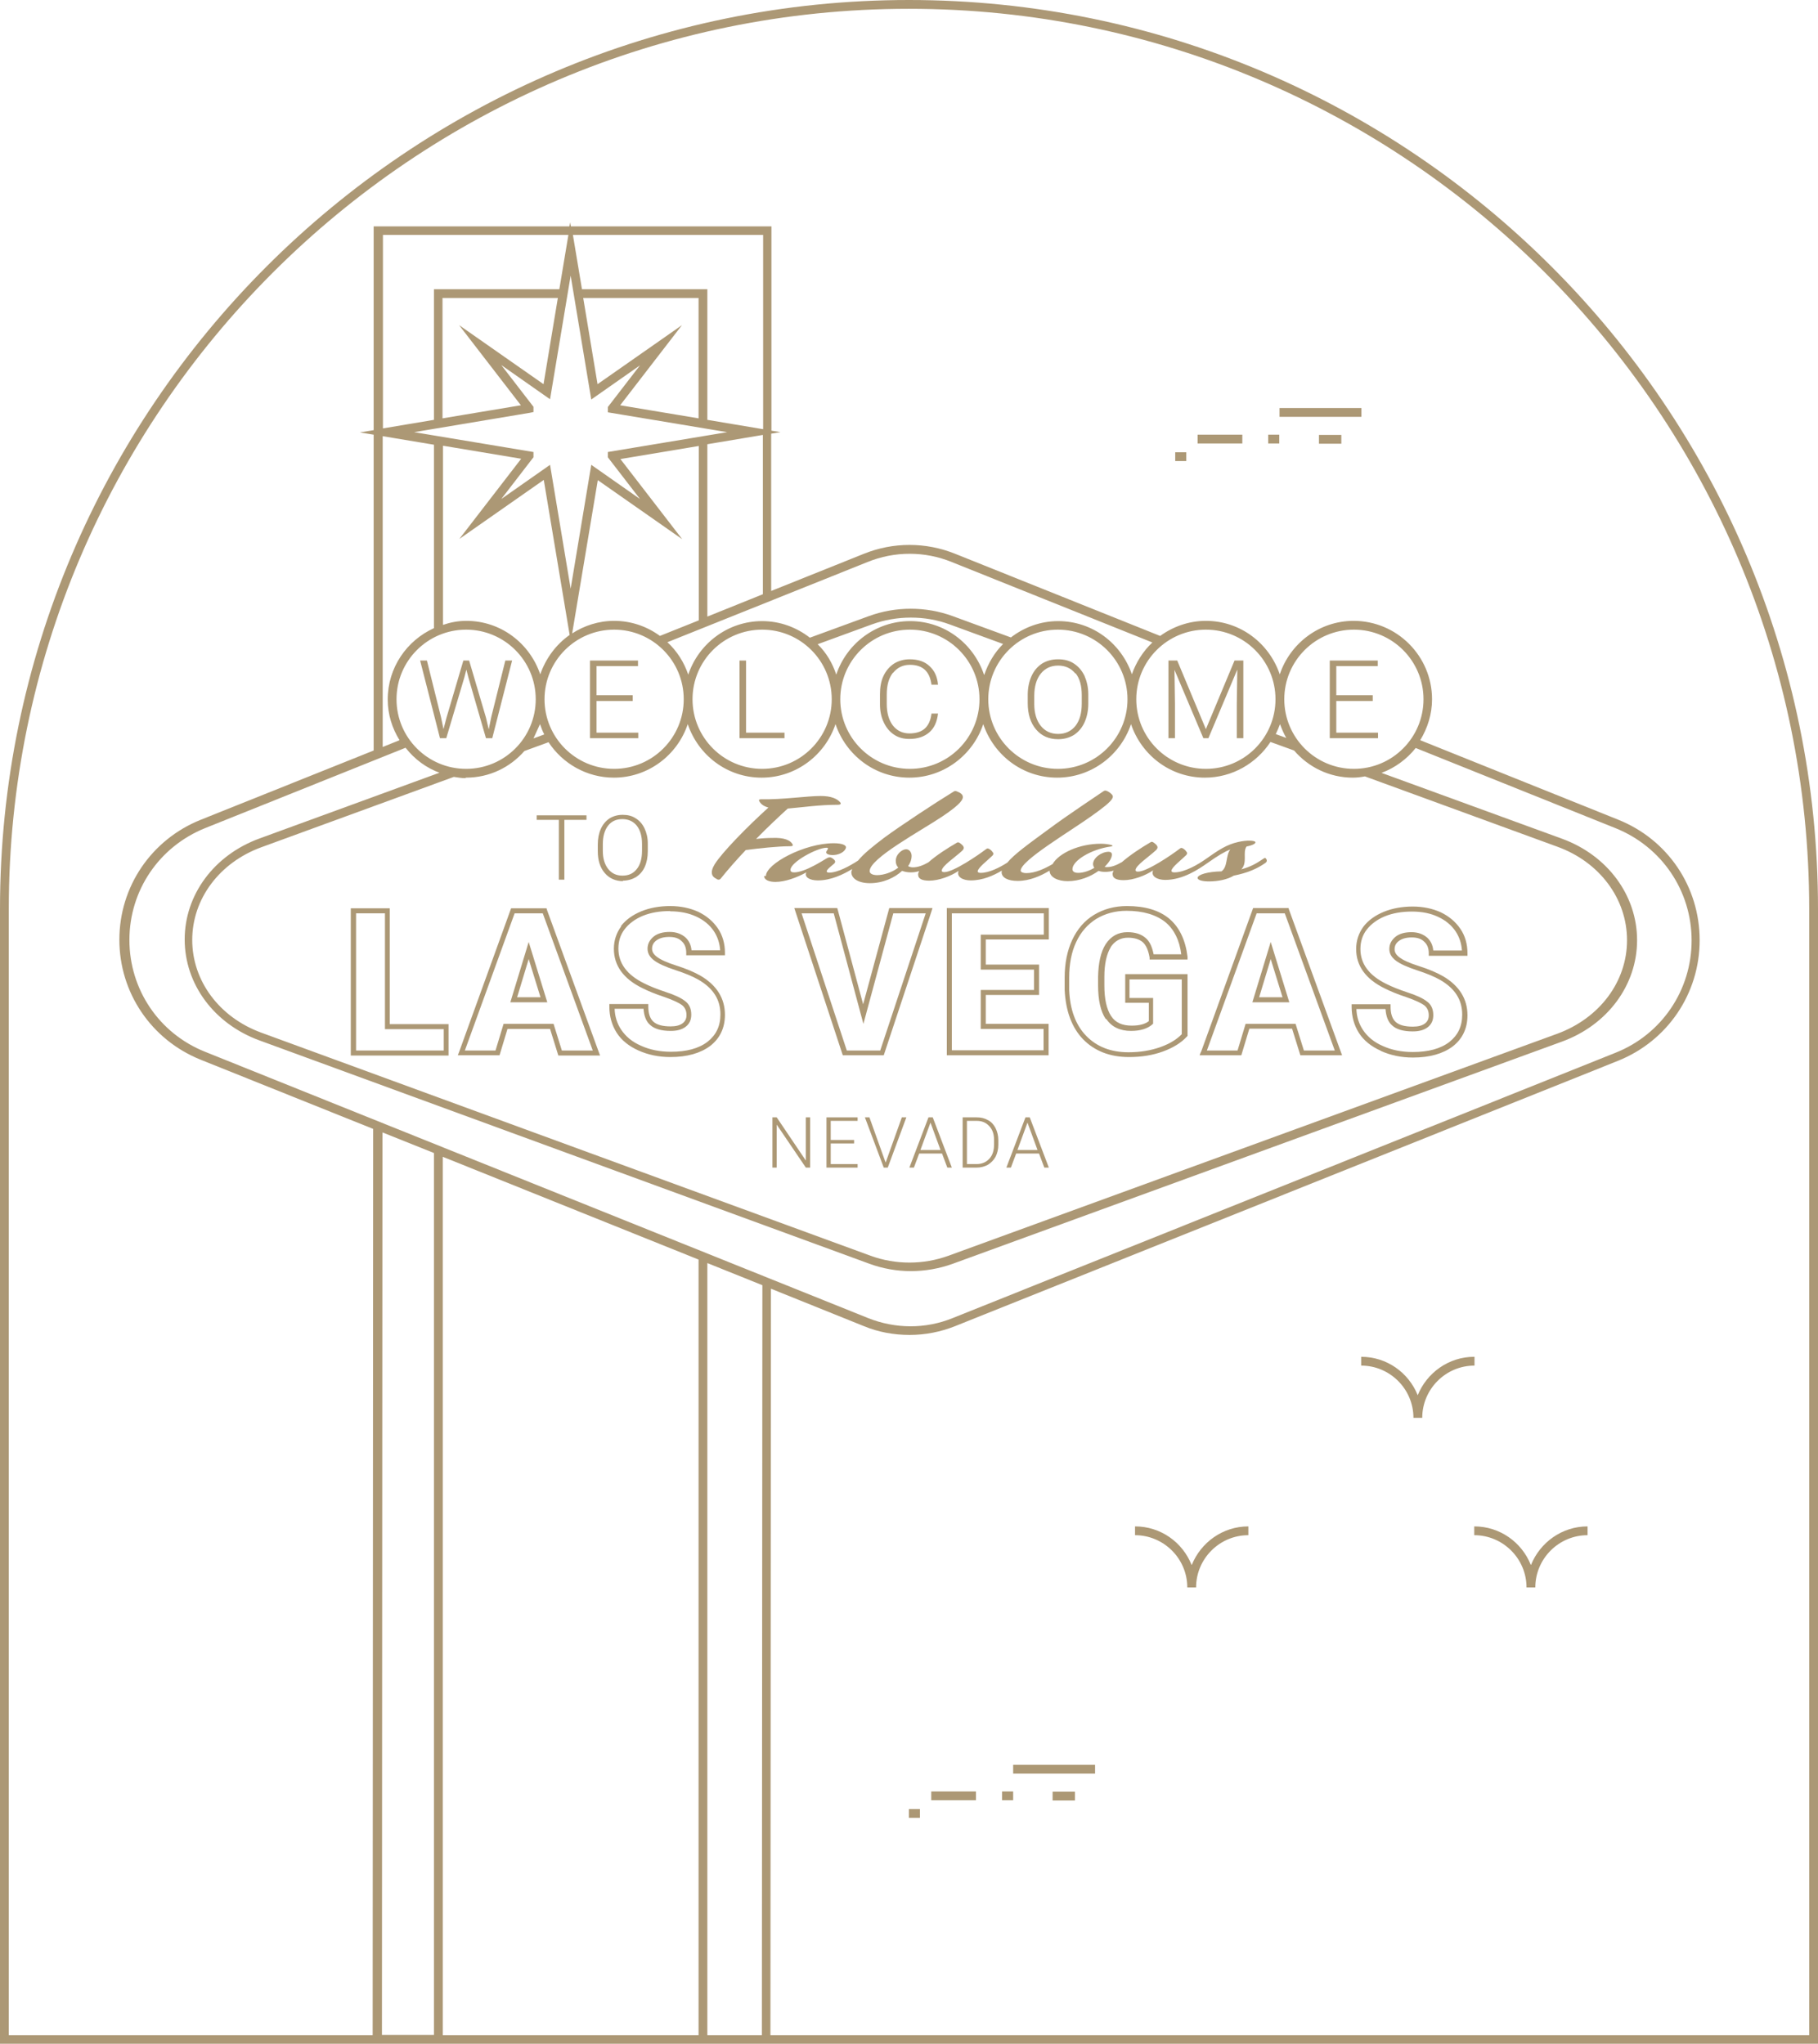 <?xml version="1.0" encoding="UTF-8"?>
<svg xmlns="http://www.w3.org/2000/svg" id="Calque_1" data-name="Calque 1" viewBox="0 0 72.35 81.35">
  <defs>
    <style>
      .cls-1 {
        fill: #ac9875;
        stroke-width: 0px;
      }
    </style>
  </defs>
  <path class="cls-1" d="M36.17,0C16.23,0,0,16.23,0,36.17v45.17h72.35v-45.17C72.35,16.23,56.12,0,36.17,0ZM15.22,45.07l2.05.82v35.1h-2.07l.02-35.93ZM30.36,17.08l-2.21-.37v-5.2h-4.99l-.36-2.16h7.57v7.73ZM27.8,16.65l-3.12-.52,2.46-3.19-3.36,2.35-.57-3.43h4.59v4.79ZM44.87,27.83c0,1.53-1.24,2.77-2.77,2.77s-2.77-1.24-2.77-2.77,1.24-2.77,2.77-2.77,2.77,1.24,2.77,2.77ZM21.49,28.82c.05.14.1.28.17.41l-.43.16M38.98,27.83c0,1.53-1.24,2.77-2.77,2.77s-2.77-1.24-2.77-2.77,1.24-2.77,2.77-2.77,2.77,1.24,2.77,2.77ZM39.16,26.85c-.42-1.24-1.57-2.13-2.94-2.13s-2.53.9-2.94,2.13c-.15-.46-.4-.88-.74-1.21l2.16-.79c.5-.18,1.02-.27,1.55-.27s1.05.09,1.54.27l2.13.78c-.34.34-.59.76-.75,1.23ZM33.1,27.83c0,1.53-1.24,2.77-2.77,2.77s-2.77-1.24-2.77-2.77,1.24-2.77,2.77-2.77,2.77,1.24,2.77,2.77ZM27.21,27.83c0,1.53-1.24,2.77-2.77,2.77s-2.77-1.24-2.77-2.77,1.24-2.77,2.77-2.77,2.77,1.24,2.77,2.77ZM18.55,30.95c.93,0,1.75-.41,2.32-1.06l.96-.35c.56.85,1.52,1.41,2.6,1.41,1.37,0,2.53-.9,2.94-2.13.42,1.24,1.57,2.13,2.94,2.13s2.53-.9,2.94-2.13c.42,1.24,1.57,2.13,2.94,2.13s2.53-.9,2.94-2.13c.42,1.24,1.57,2.13,2.94,2.13s2.53-.9,2.94-2.13c.42,1.24,1.57,2.13,2.94,2.13,1.09,0,2.05-.57,2.61-1.42l.94.34c.57.66,1.4,1.08,2.34,1.08.16,0,.32-.02.48-.05l7.66,2.8c1.68.61,2.77,2.07,2.77,3.72s-1.09,3.1-2.77,3.72l-24.24,8.84c-1,.36-2.1.36-3.09,0l-24.25-8.88c-1.67-.61-2.75-2.06-2.75-3.69s1.08-3.08,2.75-3.69l7.66-2.8c.15.02.3.05.45.05ZM50.77,29.22c.06-.13.12-.26.17-.4.07.19.15.38.25.55l-.41-.15ZM21.32,27.83c0,1.53-1.24,2.77-2.77,2.77s-2.77-1.24-2.77-2.77,1.24-2.77,2.77-2.77,2.77,1.24,2.77,2.77ZM53.88,30.6c-1.53,0-2.77-1.24-2.77-2.77s1.24-2.77,2.77-2.77,2.77,1.24,2.77,2.77-1.24,2.77-2.77,2.77ZM50.76,27.83c0,1.53-1.24,2.77-2.77,2.77s-2.77-1.24-2.77-2.77,1.24-2.77,2.77-2.77,2.77,1.24,2.77,2.77ZM45.05,26.85c-.42-1.24-1.57-2.13-2.94-2.13-.71,0-1.36.25-1.88.65l-2.32-.85c-1.07-.39-2.26-.39-3.33,0l-2.35.86c-.53-.41-1.18-.66-1.9-.66-1.37,0-2.53.9-2.94,2.13-.17-.5-.45-.94-.83-1.29l7.96-3.19c.54-.22,1.11-.33,1.68-.33s1.14.11,1.68.33l7.98,3.2c-.37.35-.65.79-.82,1.28ZM26.25,25.3c-.51-.37-1.13-.59-1.81-.59-.62,0-1.19.19-1.67.5l1.02-6.1,3.36,2.35-2.46-3.19,3.12-.52v6.94l-1.55.62ZM22.71,10.97l.82,4.93,1.94-1.36-1.28,1.66v.21l4.75.79-4.75.79v.21l1.28,1.66-1.94-1.36-.82,4.93-.82-4.93-1.94,1.36,1.24-1.61.04-.05v-.21l-4.75-.79,4.6-.77.15-.03v-.21l-1.28-1.66,1.94,1.36M21.63,15.29l-3.36-2.35,2.46,3.19-3.12.52v-4.79h4.59l-.57,3.43ZM20.74,18.26l-2.46,3.19,3.36-2.35,1.03,6.17c-.54.38-.95.93-1.17,1.57-.42-1.24-1.57-2.13-2.94-2.13-.33,0-.64.06-.93.16v-7.13l3.12.52ZM17.5,30.75l-7.17,2.62c-1.81.66-2.98,2.24-2.98,4.02s1.17,3.36,2.98,4.02l24.25,8.88c.54.2,1.1.3,1.67.3s1.13-.1,1.66-.29l24.24-8.84c1.82-.66,3-2.25,3-4.04s-1.18-3.38-2.99-4.04l-7.18-2.62c.54-.2,1.01-.55,1.36-.99l7.95,3.19c1.84.74,3.03,2.49,3.03,4.47s-1.19,3.74-3.03,4.47l-26.38,10.56c-1.08.44-2.28.43-3.36,0l-26.39-10.6c-1.83-.73-3.01-2.48-3.01-4.45s1.18-3.71,3.01-4.45l7.98-3.2c.36.46.83.81,1.39,1.01ZM27.8,50.13v30.87h-10.18v-34.96l10.18,4.09ZM28.15,24.54v-6.86l2.21-.37v6.34s-2.21.89-2.21.89ZM22.26,11.51h-4.99v5.2l-2.03.34v-7.7h7.38l-.36,2.16ZM17.27,17.69v7.31c-1.08.49-1.84,1.57-1.84,2.84,0,.6.18,1.15.47,1.62l-.67.27v-12.37s2.04.34,2.04.34ZM28.15,81v-30.73l2.19.88-.02,29.85h-2.17ZM72,81H30.66l.02-29.71,3.7,1.49c.58.24,1.2.35,1.82.35s1.23-.12,1.81-.35l26.38-10.56c1.97-.79,3.25-2.67,3.25-4.8s-1.27-4.01-3.25-4.8l-7.87-3.16c.29-.48.47-1.03.47-1.63,0-1.72-1.4-3.12-3.12-3.12-1.37,0-2.53.9-2.94,2.13-.42-1.24-1.57-2.13-2.94-2.13-.68,0-1.31.23-1.82.6l-8.16-3.27c-1.17-.47-2.46-.47-3.63,0l-3.69,1.48v-6.26s.37-.06.37-.06l-.36-.06v-7.96s0-.17,0-.17h-7.98l-.03-.16-.03.16h-7.79v8.11s-.55.09-.55.09l.55.09v12.57s-6.89,2.76-6.89,2.76c-1.96.79-3.23,2.66-3.23,4.77s1.27,3.98,3.22,4.77l6.88,2.76-.02,36.07H.35v-44.83C.35,16.42,16.42.35,36.17.35s35.83,16.07,35.83,35.83v44.83Z"></path>
  <rect class="cls-1" x="50.92" y="16.24" width="3.26" height=".35"></rect>
  <rect class="cls-1" x="46.77" y="18" width=".44" height=".35"></rect>
  <rect class="cls-1" x="50.47" y="17.3" width=".44" height=".35"></rect>
  <rect class="cls-1" x="52.49" y="17.31" width=".89" height=".35"></rect>
  <rect class="cls-1" x="47.66" y="17.3" width="1.78" height=".35"></rect>
  <path class="cls-1" d="M58.67,54c-1.02,0-1.89.64-2.25,1.53-.36-.9-1.23-1.53-2.25-1.53v.35c1.14,0,2.08.93,2.08,2.08h.35c0-1.14.93-2.08,2.08-2.08v-.35Z"></path>
  <path class="cls-1" d="M47.42,62.28c-.36-.9-1.23-1.53-2.25-1.53v.35c1.14,0,2.08.93,2.08,2.08h.35c0-1.14.93-2.08,2.08-2.08v-.35c-1.02,0-1.89.64-2.25,1.53Z"></path>
  <path class="cls-1" d="M60.92,62.28c-.36-.9-1.23-1.53-2.25-1.53v.35c1.14,0,2.08.93,2.08,2.08h.35c0-1.14.93-2.08,2.08-2.08v-.35c-1.02,0-1.89.64-2.25,1.53Z"></path>
  <rect class="cls-1" x="40.32" y="70.24" width="3.26" height=".35"></rect>
  <rect class="cls-1" x="36.17" y="72" width=".44" height=".35"></rect>
  <rect class="cls-1" x="39.88" y="71.3" width=".44" height=".35"></rect>
  <rect class="cls-1" x="41.89" y="71.31" width=".89" height=".35"></rect>
  <rect class="cls-1" x="37.06" y="71.3" width="1.78" height=".35"></rect>
  <polygon class="cls-1" points="17.65 29.02 17.55 28.54 16.99 26.29 16.72 26.29 17.51 29.38 17.76 29.38 18.48 26.96 18.56 26.65 18.64 26.96 19.34 29.38 19.59 29.38 20.38 26.29 20.11 26.29 19.55 28.54 19.45 29.03 19.34 28.56 18.67 26.29 18.44 26.29 17.77 28.56 17.65 29.02"></polygon>
  <polygon class="cls-1" points="25.18 27.9 25.18 27.67 23.74 27.67 23.74 26.51 25.39 26.51 25.39 26.29 23.48 26.29 23.48 29.38 25.4 29.38 25.4 29.16 23.74 29.16 23.74 27.9 25.18 27.9"></polygon>
  <polygon class="cls-1" points="29.69 29.16 29.69 26.29 29.43 26.29 29.43 29.38 31.22 29.38 31.22 29.16 29.69 29.16"></polygon>
  <path class="cls-1" d="M35.54,26.78c.17-.21.39-.32.67-.32.51,0,.79.26.86.79h.26c-.03-.32-.14-.56-.34-.74-.19-.18-.45-.27-.79-.27-.23,0-.44.06-.62.17-.18.12-.32.28-.42.49-.1.21-.14.46-.14.73v.4c0,.27.05.51.15.72.1.21.23.37.41.49.18.12.38.17.61.17.33,0,.59-.09.79-.26.2-.17.31-.42.35-.75h-.26c-.03.26-.12.46-.26.59-.14.13-.35.2-.62.2s-.5-.11-.66-.32c-.16-.21-.24-.5-.24-.85v-.38c0-.37.08-.66.25-.87Z"></path>
  <path class="cls-1" d="M42.1,26.24c-.24,0-.45.06-.63.17-.18.12-.32.28-.42.5-.1.22-.15.47-.15.75v.32c0,.44.11.79.33,1.05.22.26.51.39.88.39.24,0,.45-.06.63-.17.18-.12.32-.28.42-.5.1-.22.15-.47.15-.75v-.37c0-.28-.06-.52-.15-.73-.1-.21-.24-.37-.42-.49-.18-.12-.39-.17-.63-.17ZM42.8,26.79c.17.21.25.5.25.88v.33c0,.38-.08.67-.25.89-.17.21-.4.32-.69.32s-.52-.11-.69-.32-.26-.51-.26-.87v-.32c0-.38.09-.68.26-.89.17-.21.4-.32.69-.32s.52.11.69.32Z"></path>
  <polygon class="cls-1" points="49.13 26.29 47.99 29.02 46.85 26.29 46.5 26.29 46.5 29.38 46.76 29.38 46.76 28.02 46.74 26.66 47.89 29.38 48.09 29.38 49.24 26.65 49.22 28.03 49.22 29.38 49.48 29.38 49.48 26.29 49.13 26.29"></polygon>
  <polygon class="cls-1" points="53.18 29.16 53.18 27.9 54.63 27.9 54.63 27.67 53.18 27.67 53.18 26.51 54.83 26.51 54.83 26.29 52.92 26.29 52.92 29.38 54.84 29.38 54.84 29.16 53.18 29.16"></polygon>
  <path class="cls-1" d="M28.52,34.99c.07.03.12.03.16-.02.28-.35.63-.75,1-1.14.55-.07,1.28-.15,1.76-.15.11,0,.13-.03.1-.08-.09-.16-.33-.27-.81-.25-.17,0-.39.01-.64.04.47-.48.92-.9,1.26-1.21.59-.05,1.26-.15,1.98-.15.13,0,.14-.04.12-.08-.12-.16-.37-.27-.79-.27-.54,0-1.55.15-2.35.13-.09,0-.12.02-.1.06.05.11.15.21.37.27-.84.76-1.85,1.79-2.14,2.26-.2.33-.11.5.08.58Z"></path>
  <path class="cls-1" d="M30.41,34.86c0,.17.21.24.45.24.38,0,.85-.17,1.23-.38-.09.18.12.32.46.32.52,0,1.01-.24,1.36-.45,0,.04-.03.08-.03.12,0,.26.29.44.74.44.53,0,.99-.22,1.28-.49.11.04.22.06.35.06s.23-.02.33-.05c-.03.06-.05.11-.04.15,0,.15.15.23.44.23.38,0,.86-.18,1.17-.39-.1.23.16.38.48.38.48,0,.9-.19,1.24-.39,0,.02-.01.04-.01.06,0,.22.25.35.64.35.48,0,.92-.2,1.27-.41,0,.27.34.42.72.42.47,0,.91-.18,1.23-.41.08.03.16.04.27.04.12,0,.23-.02.33-.05-.03.06-.05.11-.04.15,0,.15.15.23.44.23.38,0,.86-.18,1.17-.39-.1.23.16.38.48.38.72,0,1.35-.44,1.68-.67h0s0,0,0,0c.44-.31.68-.45.91-.54-.19.25-.09.69-.35.87-.54.01-.95.13-.95.26,0,.08.17.14.45.14.37,0,.75-.08.99-.23.55-.11.92-.27,1.25-.5.08-.05.08-.12.03-.18-.02-.03-.05-.03-.09,0-.3.2-.5.32-.89.43.26-.27.04-.68.21-.91.25-.05.37-.12.35-.18-.04-.06-.33-.08-.68,0-.46.1-.8.33-1.28.67,0,0,0,0,0,0,0,0,0,0,0,0-.31.22-.85.54-1.26.54-.08,0-.12-.02-.12-.06,0-.14.4-.44.59-.63.05-.06.04-.1,0-.14-.03-.05-.09-.1-.13-.12-.05-.03-.08-.03-.12,0-.34.26-1.31.92-1.67.92-.07,0-.1-.02-.1-.06,0-.18.53-.53.8-.78.09-.08.09-.14.05-.2-.03-.04-.1-.1-.15-.13-.04-.02-.07-.02-.1,0-.38.22-.83.52-1.14.79-.21.12-.4.2-.59.2-.04,0-.07,0-.1-.01.18-.18.29-.35.29-.49,0-.07-.05-.11-.13-.11-.29,0-.62.25-.62.49,0,.05.02.1.05.15-.2.12-.44.2-.64.2-.16,0-.23-.06-.23-.15,0-.33.73-.79,1.53-.9.08-.01.08-.04.02-.06-.12-.03-.27-.05-.42-.05-.85,0-1.67.37-1.92.81-.31.18-.69.36-1.05.36-.12,0-.22-.04-.22-.1,0-.4,1.92-1.53,2.83-2.18.45-.32.73-.54.81-.68.04-.07.04-.12-.02-.18-.04-.04-.11-.1-.19-.13-.05-.02-.08-.02-.12,0-.26.18-1.47.98-2.14,1.48-.86.63-1.43,1.04-1.7,1.37-.31.2-.73.41-1.06.41-.08,0-.12-.02-.12-.06,0-.14.4-.44.59-.63.05-.06.04-.1,0-.14-.03-.05-.09-.1-.13-.12-.05-.03-.08-.03-.12,0-.34.26-1.31.92-1.67.92-.07,0-.1-.02-.1-.06,0-.18.53-.53.8-.78.09-.08.09-.14.05-.2-.03-.04-.1-.1-.15-.13-.04-.02-.07-.02-.1,0-.38.22-.83.51-1.13.78-.21.12-.42.2-.62.2-.07,0-.14-.02-.19-.05.1-.14.14-.28.14-.4,0-.15-.09-.27-.22-.27-.15,0-.41.19-.41.46,0,.11.03.2.1.27-.24.19-.59.3-.84.3-.18,0-.3-.06-.3-.16,0-.51,2.02-1.59,2.9-2.18.53-.36.81-.6.81-.77,0-.1-.1-.17-.23-.22-.06-.02-.08-.03-.13,0-.69.42-2.12,1.36-2.77,1.84-.46.35-.82.64-1.04.91-.32.21-.81.48-1.15.48-.06,0-.1-.02-.1-.05,0-.07.17-.2.3-.31.09-.09,0-.16-.07-.21s-.14-.05-.21-.01c-.14.08-.34.21-.54.31-.28.15-.58.26-.77.26-.09,0-.15-.02-.15-.1,0-.31,1.06-.88,1.43-.88.04,0,.06,0,.06.03,0,.05-.07.1-.07.15,0,.06.09.12.31.11.28-.02.47-.18.48-.31,0-.08-.15-.16-.49-.16-1.17,0-2.7.82-2.7,1.31Z"></path>
  <path class="cls-1" d="M15.51,40.76v-4.61h-1.55v5.86h3.89v-1.25h-2.34ZM17.66,41.81h-3.49v-5.46h1.15v4.61h2.34v.85Z"></path>
  <path class="cls-1" d="M20.19,40.95h1.7l.33,1.06h1.66l-2.11-5.79-.02-.07h-1.41l-2.07,5.72-.05.13h1.66l.32-1.06ZM18.5,41.81l1.98-5.46h1.12l1.99,5.46h-1.23l-.33-1.06h-1.99l-.32,1.06h-1.22Z"></path>
  <path class="cls-1" d="M21.04,37.49l-.73,2.4h1.47l-.74-2.4ZM21.04,38.17l.47,1.52h-.93l.46-1.52Z"></path>
  <path class="cls-1" d="M24.72,36.87c-.19.26-.29.56-.29.89,0,.67.38,1.2,1.14,1.57.22.11.5.23.87.35.34.12.58.23.71.33.11.09.17.22.17.39,0,.14-.05.25-.16.33-.11.08-.26.12-.47.12-.32,0-.55-.06-.69-.19-.13-.12-.2-.32-.2-.6v-.1h-1.55v.1c0,.39.1.74.29,1.04s.49.54.87.71c.38.17.8.26,1.27.26.66,0,1.19-.15,1.58-.44.39-.3.59-.72.59-1.24,0-.65-.32-1.17-.96-1.55-.26-.15-.59-.29-.97-.41-.38-.12-.64-.24-.78-.35-.13-.1-.19-.2-.19-.32,0-.13.05-.24.17-.33.12-.09.29-.14.51-.14s.38.05.5.17c.12.11.18.26.18.46v.1h1.54v-.1c0-.36-.09-.69-.28-.97s-.45-.5-.78-.66c-.33-.15-.71-.23-1.12-.23s-.81.07-1.15.21c-.34.14-.62.34-.81.59ZM26.67,36.27c.39,0,.74.07,1.04.21.3.14.53.33.7.58.15.23.23.48.25.76h-1.14c-.02-.21-.1-.38-.24-.51-.16-.14-.37-.22-.63-.22s-.48.06-.63.18c-.16.13-.25.29-.25.49,0,.18.09.34.27.47.16.12.44.25.84.38.37.12.69.25.93.39.58.34.86.79.86,1.37,0,.47-.17.82-.51,1.09-.35.27-.84.4-1.46.4-.44,0-.84-.08-1.19-.24-.35-.15-.61-.37-.79-.64-.16-.24-.25-.52-.26-.83h1.15c.02.28.1.5.26.64.17.16.45.24.82.24.25,0,.44-.05.59-.16.16-.12.23-.28.23-.49,0-.23-.08-.42-.25-.54-.15-.12-.4-.24-.77-.36-.36-.12-.63-.23-.85-.34-.69-.34-1.03-.8-1.03-1.39,0-.29.08-.55.25-.77.17-.22.41-.4.72-.53.32-.13.68-.19,1.08-.19Z"></path>
  <path class="cls-1" d="M35.17,42l1.9-5.73.04-.13h-1.72l-1.04,3.83-1.01-3.76-.02-.07h-1.71l1.93,5.86h1.62ZM33.18,36.35l1.18,4.4,1.19-4.4h1.29l-1.81,5.46h-1.33l-1.8-5.46h1.28Z"></path>
  <path class="cls-1" d="M37.68,42h4.05v-1.25h-2.5v-1.15h2.12v-1.21h-2.12v-1h2.51v-1.25h-4.06v5.86ZM37.88,36.35h3.66v.85h-2.51v1.39h2.12v.81h-2.12v1.55h2.5v.85h-3.65v-5.46Z"></path>
  <path class="cls-1" d="M44.19,37.71c.17-.26.4-.39.7-.39.25,0,.45.06.59.18.13.12.22.32.27.61v.08h1.51v-.11c-.08-.66-.32-1.17-.72-1.51-.4-.34-.97-.51-1.69-.51-.49,0-.93.12-1.31.35-.38.23-.67.57-.87,1-.2.43-.3.93-.3,1.5v.49c.04.83.28,1.49.73,1.96.46.47,1.07.71,1.83.71.49,0,.94-.07,1.35-.22.41-.15.73-.35.95-.59l.03-.03v-2.46h-2.48v1.14h.94v.73c-.15.12-.38.18-.68.18-.38,0-.65-.12-.82-.38-.18-.27-.27-.68-.27-1.22v-.34c0-.52.09-.92.26-1.19ZM44.03,40.56c.21.31.54.47.98.47.37,0,.66-.09.85-.26l.03-.03v-1.02h-.94v-.74h2.08v2.18c-.2.21-.48.38-.84.51-.39.14-.82.21-1.28.21-.7,0-1.26-.22-1.68-.65-.42-.43-.65-1.05-.68-1.83v-.49c0-.54.09-1.02.28-1.42.18-.39.45-.7.8-.92.35-.21.75-.32,1.2-.32.67,0,1.19.16,1.56.46.34.29.55.71.62,1.27h-1.1c-.06-.3-.16-.52-.32-.65-.17-.15-.41-.23-.72-.23-.37,0-.66.16-.87.48-.19.3-.29.74-.3,1.3v.34c0,.58.1,1.03.3,1.33Z"></path>
  <path class="cls-1" d="M50.57,37.49l-.73,2.4h1.47l-.74-2.4ZM50.57,38.17l.47,1.52h-.93l.46-1.52Z"></path>
  <path class="cls-1" d="M47.79,41.87l-.05.13h1.66l.32-1.06h1.7l.33,1.06h1.66l-2.11-5.79-.02-.07h-1.41l-2.07,5.72ZM51.13,36.35l1.99,5.46h-1.23l-.33-1.06h-1.99l-.32,1.06h-1.22l1.98-5.46h1.12Z"></path>
  <path class="cls-1" d="M54.96,41.83c.38.17.8.26,1.27.26.66,0,1.19-.15,1.58-.44.39-.3.59-.72.59-1.24,0-.65-.32-1.17-.96-1.55-.26-.15-.59-.29-.97-.41-.38-.12-.64-.24-.78-.35-.13-.1-.19-.2-.19-.32,0-.13.05-.24.17-.33.12-.09.29-.14.51-.14s.38.05.5.17c.12.11.18.26.18.46v.1h1.54v-.1c0-.36-.09-.69-.28-.97s-.45-.5-.78-.66c-.33-.15-.71-.23-1.12-.23s-.81.07-1.15.21c-.34.14-.62.34-.81.59-.19.26-.29.56-.29.89,0,.67.38,1.2,1.14,1.57.22.11.5.23.87.35.34.12.58.23.71.33.11.09.17.22.17.39,0,.14-.05.25-.16.33-.11.08-.26.12-.47.12-.32,0-.55-.06-.69-.19-.13-.12-.2-.32-.2-.6v-.1h-1.55v.1c0,.39.1.74.29,1.04.19.3.49.54.87.71ZM55.14,40.17c.02.28.1.5.26.64.17.16.45.24.82.24.25,0,.44-.05.59-.16.16-.12.23-.28.23-.49,0-.23-.08-.42-.25-.54-.15-.12-.4-.24-.77-.36-.36-.12-.63-.23-.85-.34-.69-.34-1.03-.8-1.03-1.39,0-.29.08-.55.25-.77.17-.22.41-.4.72-.53.32-.13.68-.19,1.08-.19s.74.07,1.04.21c.3.14.53.33.7.58.15.23.23.48.25.76h-1.14c-.02-.21-.1-.38-.24-.51-.16-.14-.37-.22-.63-.22s-.48.06-.63.18c-.16.13-.25.29-.25.49,0,.18.09.34.27.47.16.12.44.25.84.38.37.12.69.25.93.39.58.34.86.79.86,1.37,0,.47-.17.82-.51,1.09-.35.27-.84.4-1.46.4-.44,0-.84-.08-1.19-.24-.35-.15-.61-.37-.79-.64-.16-.24-.25-.52-.26-.83h1.15Z"></path>
  <polygon class="cls-1" points="22.24 35.01 22.46 35.01 22.46 32.63 23.34 32.63 23.34 32.45 21.36 32.45 21.36 32.63 22.24 32.63 22.24 35.01"></polygon>
  <path class="cls-1" d="M24.78,35.05c.2,0,.37-.05.53-.14.15-.1.27-.23.35-.41.08-.18.12-.39.12-.62v-.31c0-.23-.05-.43-.13-.6-.08-.17-.2-.31-.35-.4-.15-.1-.32-.14-.52-.14s-.37.05-.52.14c-.15.1-.27.24-.35.42-.08.18-.12.39-.12.62v.27c0,.36.09.65.28.87.18.21.43.32.73.32ZM23.99,33.6c0-.31.07-.56.21-.74.14-.18.33-.26.57-.26s.43.09.57.26c.14.18.21.42.21.73v.27c0,.31-.07.56-.21.73-.14.18-.33.26-.57.26s-.43-.09-.57-.27c-.14-.18-.21-.42-.21-.72v-.27Z"></path>
  <polygon class="cls-1" points="32.07 46.19 30.91 44.47 30.74 44.47 30.74 46.47 30.91 46.47 30.91 44.76 32.07 46.47 32.24 46.47 32.24 44.47 32.07 44.47 32.07 46.19"></polygon>
  <polygon class="cls-1" points="33.06 45.51 33.99 45.51 33.99 45.37 33.06 45.37 33.06 44.61 34.13 44.61 34.13 44.47 32.89 44.47 32.89 46.47 34.13 46.47 34.13 46.33 33.06 46.33 33.06 45.51"></polygon>
  <polygon class="cls-1" points="35.26 46.23 35.25 46.27 35.23 46.23 34.6 44.47 34.42 44.47 35.17 46.47 35.33 46.47 36.07 44.47 35.89 44.47 35.26 46.23"></polygon>
  <path class="cls-1" d="M36.95,44.47l-.76,2h.18l.21-.56h.91l.21.56h.18l-.76-2h-.16ZM36.63,45.77l.4-1.09.4,1.09h-.8Z"></path>
  <path class="cls-1" d="M39.31,44.58c-.13-.08-.28-.11-.44-.11h-.56v2h.55c.17,0,.32-.04.45-.11.13-.08.23-.18.31-.32.07-.14.11-.3.11-.48v-.18c0-.18-.04-.34-.11-.48-.07-.14-.17-.25-.3-.32ZM39.56,45.55c0,.24-.06.43-.19.57-.13.14-.3.21-.51.21h-.38v-1.72h.39c.21,0,.37.07.5.21.13.14.19.32.19.55v.18Z"></path>
  <path class="cls-1" d="M40.81,44.47l-.76,2h.18l.21-.56h.91l.21.56h.18l-.76-2h-.16ZM40.49,45.77l.4-1.09.4,1.09h-.8Z"></path>
</svg>
